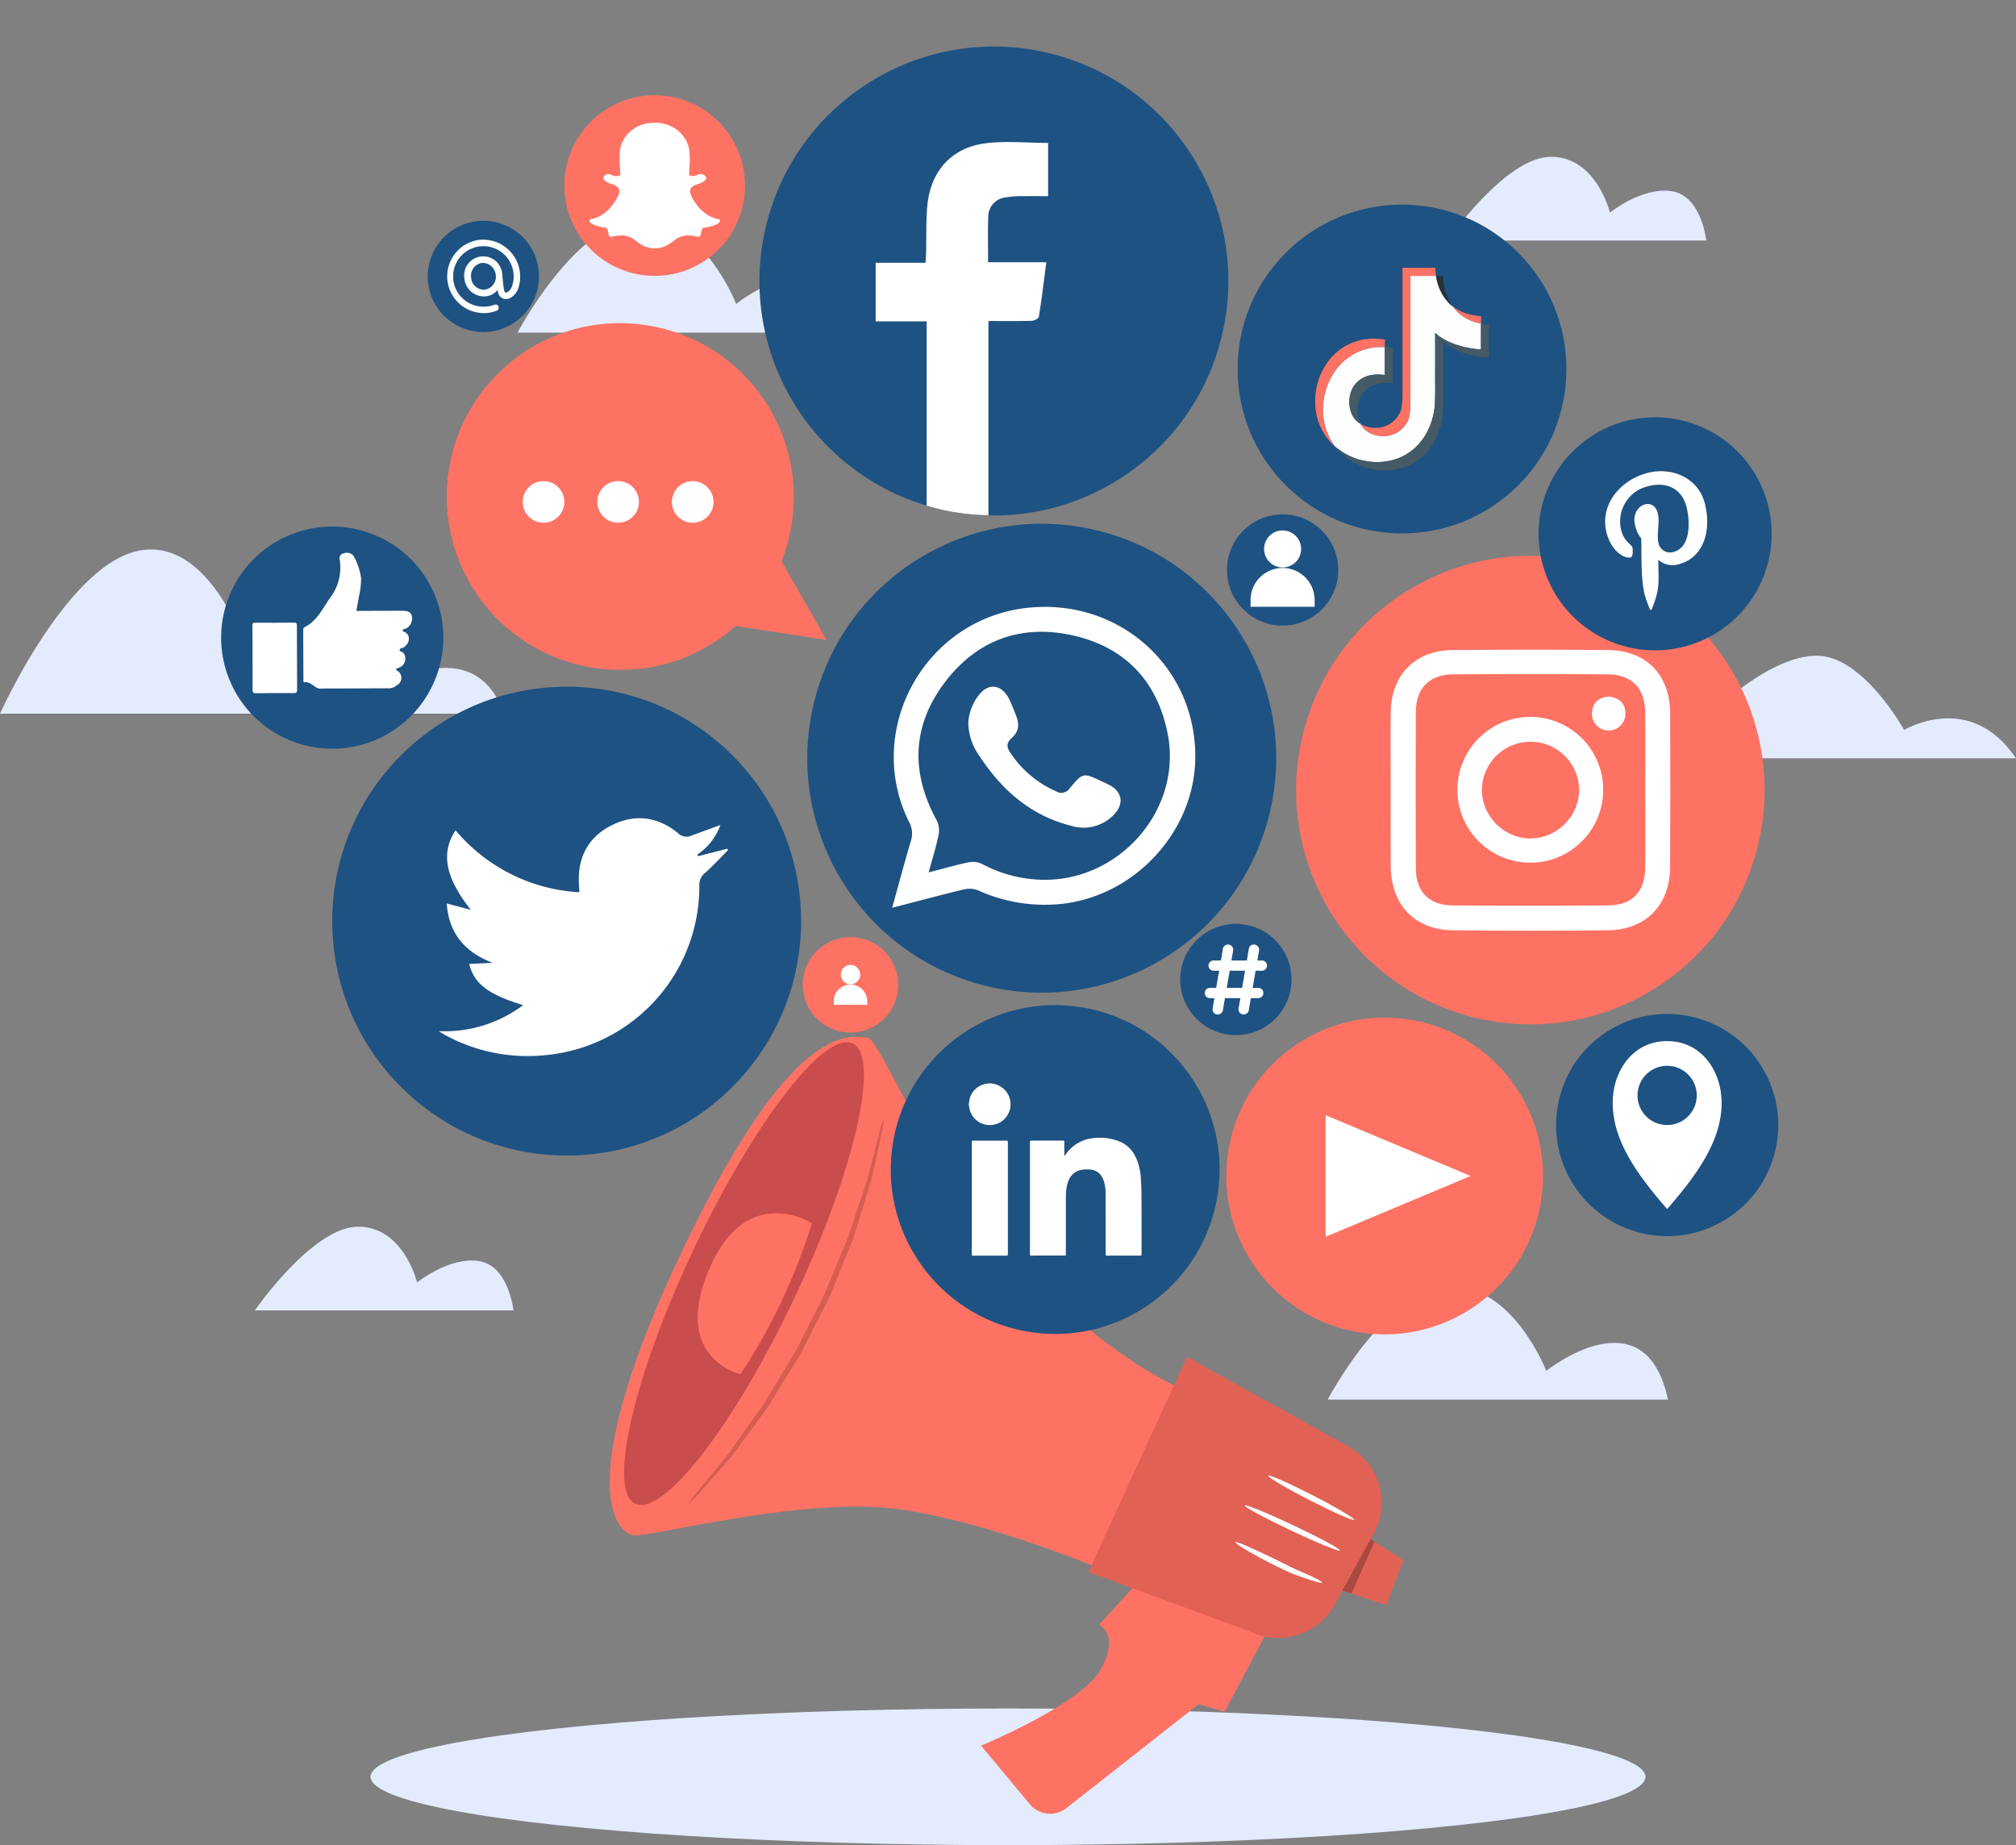 <svg xmlns="http://www.w3.org/2000/svg" width="599" height="548.249" viewBox="0 0 599 548.249">
  <rect x="0" y="0" width="599" height="548.249" fill="#808080" stroke="none"/>
  <g id="Digital_Marketing_Strategy_Image" data-name="Digital Marketing &amp; Strategy Image" transform="translate(-45.754 -63.074)">
    <g id="Group_1795" data-name="Group 1795" transform="translate(45.754 109.666)">
      <path id="Path_4167" data-name="Path 4167" d="M506.543,187.854H342.109s16.3-44.532,41.4-44.532,32.951,30.738,32.951,30.738,16.929-16.693,30.835-16.693,26,22.069,26,22.069S492.94,167.561,506.543,187.854Z" transform="translate(92.457 -9.129)" fill="#e4ebfd"/>
      <path id="Path_4168" data-name="Path 4168" d="M415.919,76.685H339.081s17.171-24.877,30.7-24.877,17.526,16.585,17.526,16.585,9.546-7.74,18.391-6.358S415.919,76.685,415.919,76.685Z" transform="translate(91.045 -51.808)" fill="#e4ebfd"/>
      <path id="Path_4169" data-name="Path 4169" d="M174.226,293.473H97.388s17.171-24.878,30.7-24.878,17.519,16.577,17.519,16.577,9.548-7.739,18.393-6.357S174.226,293.473,174.226,293.473Z" transform="translate(-21.674 49.295)" fill="#e4ebfd"/>
      <path id="Path_4170" data-name="Path 4170" d="M195.434,180.159H45.754s20.5-45.761,42.425-48.622,32.414,34,32.414,34,14.143-13.029,25.266-13.029,19.7,17.156,19.7,17.156S187.807,157.914,195.434,180.159Z" transform="translate(-45.754 -14.699)" fill="#e4ebfd"/>
      <path id="Path_4171" data-name="Path 4171" d="M251.734,98.144H150.623s17.368-33.155,36.211-33.637S215.574,89.6,215.574,89.6,244.89,66.076,251.734,98.144Z" transform="translate(3.154 -45.889)" fill="#e4ebfd"/>
      <path id="Path_4172" data-name="Path 4172" d="M415.887,314.34H314.775s17.369-33.155,36.211-33.639,28.741,25.093,28.741,25.093S409.042,282.272,415.887,314.34Z" transform="translate(79.709 54.937)" fill="#e4ebfd"/>
    </g>
    <g id="Group_1796" data-name="Group 1796" transform="translate(155.859 570.719)">
      <ellipse id="Ellipse_250" data-name="Ellipse 250" cx="189.395" cy="20.302" rx="189.395" ry="20.302" fill="#e4ebfd"/>
    </g>
    <g id="Group_1811" data-name="Group 1811" transform="translate(225.287 369.98)">
      <g id="Group_1810" data-name="Group 1810" transform="translate(0 0)">
        <g id="Group_1809" data-name="Group 1809" transform="translate(3.906 0) rotate(0.974)">
          <g id="Group_1797" data-name="Group 1797" transform="translate(111.644 157.527)">
            <path id="Path_4173" data-name="Path 4173" d="M87.577,10.878,72.153,41.1,64.44,38.961,25.669,70.5a7.854,7.854,0,0,1-10.908-.969L0,52.376S29.767,39.554,35.269,28.94s-.856-13.021-.856-13.021L48.421,0Z" transform="translate(0 0)" fill="#fe7264"/>
          </g>
          <path id="Path_4174" data-name="Path 4174" d="M179.213,106.658s-22.582-4.994-54.355-35.549S78.154-.021,74.268.177,53.4-7.51,21.1,62.749,1.521,149.325,7.947,149.193,58.016,136.9,85.274,140s62.3,17.3,62.3,17.3Z" transform="translate(0 0)" fill="#fe7264"/>
          <g id="Group_1798" data-name="Group 1798" transform="translate(142.719 93.417)">
            <path id="Path_4175" data-name="Path 4175" d="M84.461,51.537l-7.7,14.646-3.452,6.561A19.114,19.114,0,0,1,48.39,81.209L0,64.346,28.185,0,76.537,25.769a19.117,19.117,0,0,1,7.924,25.768Z" fill="#e8505b"/>
          </g>
          <g id="Group_1799" data-name="Group 1799" transform="translate(142.719 93.417)">
            <path id="Path_4176" data-name="Path 4176" d="M84.461,51.537l-7.7,14.646-3.452,6.561A19.114,19.114,0,0,1,48.39,81.209L0,64.346,28.185,0,76.537,25.769a19.117,19.117,0,0,1,7.924,25.768Z" fill="#e16255"/>
          </g>
          <g id="Group_1800" data-name="Group 1800" transform="translate(4.226 1.61)">
            <path id="Path_4177" data-name="Path 4177" d="M19.477,62.418C2.288,100.478-4.865,134.393,3.493,138.172S32.57,114.156,49.76,76.1,74.1,4.121,65.744.344,36.667,24.357,19.477,62.418Z" transform="translate(0 0)" fill="#e8505b"/>
          </g>
          <g id="Group_1801" data-name="Group 1801" transform="translate(4.226 1.61)" opacity="0.5">
            <path id="Path_4178" data-name="Path 4178" d="M19.477,62.418C2.288,100.478-4.865,134.393,3.493,138.172S32.57,114.156,49.76,76.1,74.1,4.121,65.744.344,36.667,24.357,19.477,62.418Z" transform="translate(0 0)" fill="#a9493f"/>
          </g>
          <g id="Group_1802" data-name="Group 1802" transform="translate(218.215 146.563)">
            <path id="Path_4179" data-name="Path 4179" d="M13.118,19.554,0,15.435,8.118,0l9.838,6.116Z" transform="translate(0 0)" fill="#e16255"/>
          </g>
          <g id="Group_1803" data-name="Group 1803" transform="translate(218.215 146.563)" opacity="0.6">
            <path id="Path_4180" data-name="Path 4180" d="M8.118,0,0,15.435l2.7.848L9.294.739Z" transform="translate(0 0)" fill="#843932"/>
          </g>
          <g id="Group_1804" data-name="Group 1804" transform="translate(188.741 137.175)">
            <path id="Path_4181" data-name="Path 4181" d="M28.556,12.948c-.194.424-6.745-2.12-14.621-5.684S-.188.468,0,.046,6.741,2.168,14.625,5.731,28.747,12.525,28.556,12.948Z" transform="translate(0 0)" fill="#fff"/>
          </g>
          <g id="Group_1805" data-name="Group 1805" transform="translate(195.611 128.221)">
            <path id="Path_4182" data-name="Path 4182" d="M25.726,12.709c-.207.418-6.131-2.079-13.233-5.572S-.2.465.006.046,6.132,2.127,13.237,5.618,25.925,12.292,25.726,12.709Z" transform="translate(0 0)" fill="#fff"/>
          </g>
          <g id="Group_1806" data-name="Group 1806" transform="translate(186.177 148.147)">
            <path id="Path_4183" data-name="Path 4183" d="M26.031,11.617c-.069.224-1.628-.136-4.113-.9-1.242-.384-2.713-.87-4.342-1.433-1.613-.587-3.3-1.436-5.1-2.249C5.3,3.7-.176.433,0,.052.216-.4,6.074,2.2,13.183,5.5c1.783.808,3.439,1.7,5,2.346s2.969,1.224,4.143,1.744C24.67,10.632,26.1,11.394,26.031,11.617Z" transform="translate(0 0)" fill="#fff"/>
          </g>
          <g id="Group_1807" data-name="Group 1807" transform="translate(25.292 52.775)">
            <path id="Path_4184" data-name="Path 4184" d="M33.457,2.788S13.831-9.383,3.095,17.134s9.911,30.874,9.911,30.874A176.657,176.657,0,0,0,33.457,2.788Z" transform="translate(0 0)" fill="#fe7264"/>
          </g>
          <g id="Group_1808" data-name="Group 1808" transform="translate(23.388 23.963)" opacity="0.5">
            <path id="Path_4185" data-name="Path 4185" d="M56.234,0a29.554,29.554,0,0,1-.768,5.065c-.62,3.241-1.5,7.943-2.757,13.718-.83,2.845-1.736,5.949-2.71,9.279l-1.525,5.167-.8,2.7c-.293.906-.676,1.795-1.016,2.71L42.224,50.078q-.579,1.488-1.173,3c-.381,1.013-.922,1.966-1.38,2.964l-2.917,6.012-2.933,6.012c-.5.978-.918,1.991-1.477,2.92L30.709,73.76,24.455,84.318c-.51.834-.971,1.683-1.5,2.474s-1.094,1.547-1.631,2.305L18.2,93.5l-5.626,7.873c-3.752,4.546-6.9,8.134-9.062,10.624A29.81,29.81,0,0,1,0,115.732a29.914,29.914,0,0,1,3-4.157l8.652-10.961,5.415-7.936L20.1,88.27l1.585-2.3c.516-.79.966-1.642,1.466-2.477l6.128-10.539,1.613-2.761c.553-.922.962-1.93,1.458-2.9l2.9-5.974,2.9-5.968c.458-.988,1-1.936,1.38-2.933L40.7,49.439c1.557-3.927,3.062-7.716,4.494-11.328.349-.906.733-1.783,1.043-2.679l.83-2.673q.821-2.639,1.6-5.112c1.038-3.291,2-6.36,2.893-9.171L54.82,4.933A30.3,30.3,0,0,1,56.234,0Z" transform="translate(0 0)" fill="#a9493f"/>
          </g>
        </g>
      </g>
    </g>
    <g id="Group_1814" data-name="Group 1814" transform="translate(101.45 63.074)">
      <circle id="Ellipse_251" data-name="Ellipse 251" cx="33.008" cy="33.008" r="33.008" transform="matrix(0.853, -0.522, 0.522, 0.853, 394.273, 323.358)" fill="#1e5282"/>
      <path id="Path_4186" data-name="Path 4186" d="M404.761,247.015c-.8-8.03-6.333-16.023-16.061-16.023s-15.25,7.993-16.048,16.023c-1.23,12.4,7.132,23.625,16.048,33.873C397.629,270.64,405.992,259.412,404.761,247.015ZM388.7,255.932a8.8,8.8,0,1,1,8.8-8.8,8.8,8.8,0,0,1-8.8,8.8Z" transform="translate(50.949 78.35)" fill="#fff"/>
      <circle id="Ellipse_252" data-name="Ellipse 252" cx="69.654" cy="69.654" r="69.654" transform="translate(156.074 135.686) rotate(-76.992)" fill="#1e5282"/>
      <path id="Path_4187" data-name="Path 4187" d="M256.639,70.811c-.158,4.431-.053,8.916-.053,13.716h17.3c-.733,5.7-1.371,10.974-2.216,16.2-.053.526-1.371,1.16-2.11,1.213-4.167.106-8.335.053-12.872.053v57.715a68.125,68.125,0,0,1-18.359-2.849V102.1H223.187V84.686h14.829c.053-1.32.158-2.374.158-3.373.106-4.59-.053-9.179.37-13.716.949-9.971,7.069-16.988,16.934-18.359,6.121-.845,12.5-.158,18.94-.158V64.9c-2.268,0-4.59-.053-6.858,0a29.085,29.085,0,0,0-6.066.422A5.7,5.7,0,0,0,256.639,70.811Z" transform="translate(-18.7 -6.611)" fill="#fff"/>
      <circle id="Ellipse_253" data-name="Ellipse 253" cx="69.654" cy="69.654" r="69.654" transform="translate(14.175 273.692) rotate(-45)" fill="#1e5282"/>
      <path id="Path_4188" data-name="Path 4188" d="M134.643,249.1a38.878,38.878,0,0,0,25.094-7.735c-10.38-3.153-14.517-6.322-16.029-12.224l6.964-.343c-8.193-3.145-13.007-8.652-13.637-17.639l7.166,1.9c-7.517-9.457-9.037-16.79-4.546-23.636a51.77,51.77,0,0,0,36.806,18.41c-.067-1.173-.133-2.053-.167-2.933-.293-7.751,2.955-13.611,9.861-17.026s13.584-2.493,19.558,2.361a3.594,3.594,0,0,0,3.947.809c2.795-1.05,5.606-2.062,8.688-3.191a17.846,17.846,0,0,1-6.833,8.763c.066.169.132.336.2.5l8.606-2.208.345.342c-2.224,2.239-4.355,4.582-6.707,6.675a4.59,4.59,0,0,0-1.871,3.837,50.364,50.364,0,0,1-45.839,50.481,51.125,51.125,0,0,1-29.889-6.1C135.775,249.813,135.215,249.444,134.643,249.1Z" transform="translate(-59.995 57.285)" fill="#fff"/>
      <circle id="Ellipse_254" data-name="Ellipse 254" cx="48.851" cy="48.851" r="48.851" transform="translate(203.277 389.9) rotate(-82.859)" fill="#1e5282"/>
      <path id="Path_4189" data-name="Path 4189" d="M248.583,239.551a1.043,1.043,0,0,0,.2.062,6.18,6.18,0,0,1,3.531,10.847,5.921,5.921,0,0,1-2.911,1.384,6.172,6.172,0,0,1-7.031-4.3,5.549,5.549,0,0,1-.224-1.286c0-.085.013-.185-.1-.223V245.5c.109-.041.092-.138.1-.224.018-.176.026-.353.054-.529a6.063,6.063,0,0,1,5.637-5.14.978.978,0,0,0,.207-.06Z" transform="translate(-9.903 82.342)" fill="#fff"/>
      <path id="Path_4190" data-name="Path 4190" d="M264.762,255.949c.051-.069.107-.135.155-.207a12.083,12.083,0,0,1,1.8-2.109,11.157,11.157,0,0,1,4.974-2.669,15.17,15.17,0,0,1,2.767-.375,15.778,15.778,0,0,1,7.131,1.32,9.1,9.1,0,0,1,3.928,3.744,14.017,14.017,0,0,1,1.3,3.293,17.717,17.717,0,0,1,.479,2.39c.053.4.076.811.1,1.216.047.754.084,1.507.126,2.26v.067c.019.717.048,1.434.054,2.153q.023,3.61.034,7.22.009,5.453,0,10.91c0,.4-.018.422-.428.424h-4.622c-1.437,0-2.874,0-4.31.007-.229,0-.459.019-.688.029h-.111c-.51-.026-.516-.147-.516-.525v-9.045q0-4.487-.012-8.976a11.537,11.537,0,0,0-.44-3.355,6.6,6.6,0,0,0-.821-1.814,4.226,4.226,0,0,0-2.708-1.79,5.482,5.482,0,0,0-1.276-.135c-.458.01-.919,0-1.373.051a5.074,5.074,0,0,0-4.329,3.129,9.519,9.519,0,0,0-.685,2.541,20.014,20.014,0,0,0-.173,2.811v16.819c-.015.17-.088.235-.257.246h-5.536q-1.656,0-3.311.007c-.326,0-.651.019-.975.029a1.025,1.025,0,0,1-.133,0c-.431-.044-.466-.155-.462-.474V251.765c.01-.24.1-.327.342-.342h9.553c.235.015.324.092.327.33,0,.414-.018.829-.018,1.242,0,.607.007,1.214.012,1.821,0,.293,0,.578.009.867a2.086,2.086,0,0,0,.009.235Z" transform="translate(-4.122 87.481)" fill="#fff"/>
      <path id="Path_4191" data-name="Path 4191" d="M242.674,268.226v-16.57a2.111,2.111,0,0,1,.013-.293.2.2,0,0,1,.207-.189c.082,0,.163-.007.245-.007h9.776c.372,0,.468.1.469.479v33.083a2.163,2.163,0,0,1-.025.352.261.261,0,0,1-.252.24c-.251.013-.5.021-.751.025-.1,0-.192-.018-.293-.018h-8.154c-.214,0-.428.019-.642.029a.812.812,0,0,1-.133,0c-.359-.041-.468-.081-.468-.488V268.226Z" transform="translate(-9.616 87.759)" fill="#fff"/>
      <circle id="Ellipse_255" data-name="Ellipse 255" cx="69.589" cy="69.589" r="69.589" transform="translate(315.445 286.734) rotate(-76.881)" fill="#fe7264"/>
      <path id="Path_4192" data-name="Path 4192" d="M410.578,170.5c-.048-11.291-7.1-18.6-18.3-18.7q-23.233-.233-46.484,0c-10.955.117-18.055,7.371-18.223,18.308-.106,7.732-.019,15.47-.019,23.2,0,7.565-.048,15.14.01,22.705.1,11.546,7.138,18.928,18.569,19.044q22.99.249,45.984,0c11.207-.125,18.385-7.5,18.444-18.655Q410.7,193.457,410.578,170.5Zm-7.41,46.031c-.078,7.14-3.924,11.093-11.073,11.144q-22.985.147-45.974,0c-7.178-.038-11.062-3.983-11.1-11.092q-.1-23.189,0-46.38c.029-7.081,3.99-11.144,11.062-11.2q22.985-.158,45.974,0c7.09.048,11.033,4.1,11.111,11.159.086,7.731.019,15.46.019,23.189s.067,15.448-.019,23.177Z" transform="translate(29.958 41.363)" fill="#fff"/>
      <path id="Path_4193" data-name="Path 4193" d="M362.841,165.3a21.66,21.66,0,1,0,15.373,6.5A21.691,21.691,0,0,0,362.841,165.3Zm-.273,36.133a14.648,14.648,0,0,1-14.224-14.28,14.458,14.458,0,1,1,28.916-.009,14.656,14.656,0,0,1-14.7,14.285Z" transform="translate(36.252 47.713)" fill="#fff"/>
      <path id="Path_4194" data-name="Path 4194" d="M378.24,166.706a4.967,4.967,0,1,1-9.891-.918c.224-3.034,2.2-4.439,5.23-4.612C376.66,161.7,378.482,163.453,378.24,166.706Z" transform="translate(48.989 45.79)" fill="#fff"/>
      <circle id="Ellipse_256" data-name="Ellipse 256" cx="47.054" cy="47.054" r="47.054" transform="translate(298.999 384.222) rotate(-76.529)" fill="#fe7264"/>
      <path id="Path_4195" data-name="Path 4195" d="M314.354,282.136V246l43.082,18.066Z" transform="translate(23.817 85.352)" fill="#fff"/>
      <circle id="Ellipse_257" data-name="Ellipse 257" cx="48.851" cy="48.851" r="48.851" transform="translate(291.791 109.651) rotate(-45)" fill="#1e5282"/>
      <path id="Path_4196" data-name="Path 4196" d="M351.534,83.618a12.059,12.059,0,0,0,.846,1.342.815.815,0,0,1,.075.062,12.244,12.244,0,0,1-.921-1.4Zm.937,1.425h0l.509.362C352.813,85.292,352.647,85.163,352.471,85.043Zm8.283,8.882v-3.84a12.607,12.607,0,0,1-1.507-.348,13.457,13.457,0,0,1-2.477-.975,12.287,12.287,0,0,1-2.2-1.443,11.15,11.15,0,0,1-1.026-.938l-.147-.157-.126-.138a8.392,8.392,0,0,1-.8-1.035,1.2,1.2,0,0,1-.361-.243,12.652,12.652,0,0,1-1.532-1.551,13.518,13.518,0,0,1-1.792-2.814,15.787,15.787,0,0,1-1.116-3.147c-.094-.394-.177-.793-.261-1.191v-.161h-7.446c-.173,0-.205.05-.205.211v38.438a16.494,16.494,0,0,1-.123,1.76,14.076,14.076,0,0,1-.4,2.2,4.059,4.059,0,0,1-.447.909,8.294,8.294,0,0,1-1.588,1.99,7.4,7.4,0,0,1-1.507,1.088,8,8,0,0,1-2.389.865c-.293.056-.6.094-.9.125a8.742,8.742,0,0,1-3.94-.6,7.4,7.4,0,0,1-1.939-1.138,5.978,5.978,0,0,1-1.569-1.906,13.447,13.447,0,0,1-.644-1.7,7.824,7.824,0,0,0,.607,1.613.092.092,0,0,1,.009.066v.022a3.913,3.913,0,0,1-.617-.421l-.038-.029a6.005,6.005,0,0,1-.669-.6,6.321,6.321,0,0,1-1.37-2.216,9.751,9.751,0,0,1-.414-1.466,8.441,8.441,0,0,1-.147-1.186c-.012-.241-.034-.48-.026-.719a9.481,9.481,0,0,1,.392-2.512A7.783,7.783,0,0,1,323.2,108.4a7.235,7.235,0,0,1,2.123-1.928,8.334,8.334,0,0,1,2.459-.977,11.144,11.144,0,0,1,1.145-.182,11.712,11.712,0,0,1,1.8-.056,7.252,7.252,0,0,1,1.257.123c.17.038.2.009.2-.176V97.079c-.622,0-1.243-.029-1.862,0a18.1,18.1,0,0,0-2.154.245,17.731,17.731,0,0,0-2.371.587,15.178,15.178,0,0,0-1.628.641,16.152,16.152,0,0,0-2.355,1.32,17.974,17.974,0,0,0-1.543,1.182,16.621,16.621,0,0,0-1.408,1.356,17.009,17.009,0,0,0-1.553,1.937,19.284,19.284,0,0,0-1.493,2.556,20.3,20.3,0,0,0-.848,2.038,20.753,20.753,0,0,0-.806,2.99c-.094.479-.147.966-.213,1.452a19.906,19.906,0,0,0-.125,2.865c.012.554.065,1.109.125,1.661a17.97,17.97,0,0,0,1.4,5.231,17.519,17.519,0,0,0,1.506,2.735,7.093,7.093,0,0,1,.4.635,17.911,17.911,0,0,0,1.192,1.368c-.318-.343-.619-.705-.915-1.069a.059.059,0,0,1,0-.081,1.144,1.144,0,0,1,.135.084c.123.088.23.2.346.293l.035.028a18.518,18.518,0,0,0,1.569,1.126,18.793,18.793,0,0,0,2.15,1.185,21.243,21.243,0,0,0,2.878,1.109,15.356,15.356,0,0,0,1.507.315c.44.089.9.147,1.349.22.207.035.418.053.628.07a18.552,18.552,0,0,0,2.038.1c.586-.021,1.173-.054,1.751-.123a20.153,20.153,0,0,0,2.031-.339,15.791,15.791,0,0,0,2.944-.965,16.052,16.052,0,0,0,3.12-1.833,16.746,16.746,0,0,0,2.155-1.969,15.59,15.59,0,0,0,1.389-1.742,18.6,18.6,0,0,0,1.554-2.678,20.236,20.236,0,0,0,1.208-3.251c.174-.617.312-1.242.44-1.873.089-.459.147-.922.221-1.383.04-.255.054-.516.069-.776.211-3.534.07-7.072.1-10.608s0-7.086,0-10.628v-.2c.147.117.255.213.368.309a14.405,14.405,0,0,0,1.817,1.3,18.155,18.155,0,0,0,1.768.952,22.723,22.723,0,0,0,3.246,1.222c.8.238,1.613.44,2.441.6q.937.186,1.886.318c.386.051.774.087,1.163.113.258.016.513.007.768.028.136.01.157-.043.157-.164-.018-1.214-.016-2.428-.016-3.642ZM317.35,126.6l-.025-.012.01-.01.026.013Zm.129.114a.179.179,0,0,1-.028-.018c.009,0,.016-.018.023-.018a.028.028,0,0,1,.025.012c.009.015.009.035-.016.023Zm.963,1.163.084.088c-.025-.023-.045-.059-.079-.088ZM342.779,75.94h0Zm4.629,0v0Z" transform="translate(23.57 6.039)" fill="#fefefe"/>
      <path id="Path_4197" data-name="Path 4197" d="M362,95.559c0,.147-.029.185-.177.18-.554-.016-1.1-.072-1.653-.129-.44-.045-.88-.107-1.312-.176-.5-.079-.988-.186-1.48-.293a24.984,24.984,0,0,1-2.835-.789,23.29,23.29,0,0,1-2.2-.88,17.575,17.575,0,0,1-2.568-1.455,12.85,12.85,0,0,1-1.339-1.041c-.044.013-.023.054-.023.081.023,1.487-.038,2.972-.035,4.459q.012,7.811,0,15.623a12.535,12.535,0,0,1-.12,1.6c-.047.352-.079.705-.135,1.057-.081.509-.18,1.012-.293,1.513a20.1,20.1,0,0,1-.567,2.053,20.744,20.744,0,0,1-.966,2.371,19.009,19.009,0,0,1-1.576,2.679c-.277.4-.586.774-.893,1.147q-.415.5-.87.949a15.2,15.2,0,0,1-1.345,1.205c-.431.339-.871.663-1.332.959a15.462,15.462,0,0,1-2.458,1.282,16.247,16.247,0,0,1-2.324.761c-.478.117-.962.208-1.449.293s-.981.125-1.466.194c-.136.021-.279-.038-.411.034h-1.944c-.032-.06-.088-.029-.132-.031a15.765,15.765,0,0,1-1.6-.161c-.419-.059-.837-.138-1.255-.2a12.967,12.967,0,0,1-2.714-.743c-.525-.2-1.038-.421-1.548-.654a18.629,18.629,0,0,1-2.515-1.412c-.471-.311-.919-.653-1.358-1.009a17.382,17.382,0,0,1-1.613-1.494l-.017-.019-.037-.04-.084-.088a17.917,17.917,0,0,1-1.192-1.368,2.949,2.949,0,0,1,.409.3c.132.109.26.22.346.293l.035.028a18.516,18.516,0,0,0,1.569,1.126,18.8,18.8,0,0,0,2.15,1.185,21.239,21.239,0,0,0,2.878,1.109,15.364,15.364,0,0,0,1.507.315c.44.089.9.147,1.349.22.207.035.418.053.628.07a18.535,18.535,0,0,0,2.038.1c.586-.021,1.173-.054,1.751-.123a20.149,20.149,0,0,0,2.031-.339,15.794,15.794,0,0,0,2.944-.965,16.054,16.054,0,0,0,3.12-1.833,16.752,16.752,0,0,0,2.156-1.969,15.608,15.608,0,0,0,1.389-1.742,18.612,18.612,0,0,0,1.554-2.678,20.237,20.237,0,0,0,1.208-3.251c.174-.617.312-1.242.44-1.873.089-.459.147-.922.221-1.383.04-.255.054-.516.069-.776.211-3.534.07-7.072.1-10.608s0-7.085,0-10.628v-.208c.147.117.255.213.368.309a14.414,14.414,0,0,0,1.817,1.3,18.174,18.174,0,0,0,1.768.952,22.728,22.728,0,0,0,3.247,1.222c.8.238,1.613.44,2.442.6q.937.186,1.886.318c.386.051.774.087,1.163.113.258.016.513.007.768.028.136.01.157-.043.157-.164V85.586h.028a4.4,4.4,0,0,0,.688.129c.356.053.716.094,1.075.131.147.016.3,0,.455.031.081.016.1.04.1.111a.5.5,0,0,0,0,.066Q362,90.8,362,95.559Z" transform="translate(24.665 10.537)" fill="#455a64"/>
      <path id="Path_4198" data-name="Path 4198" d="M332.948,91.132l-.032.009c-.622,0-1.243-.029-1.862,0a18.1,18.1,0,0,0-2.154.245,17.73,17.73,0,0,0-2.371.587,15.18,15.18,0,0,0-1.628.641,16.154,16.154,0,0,0-2.355,1.32A17.979,17.979,0,0,0,321,95.114a16.627,16.627,0,0,0-1.408,1.356,17,17,0,0,0-1.553,1.937,19.28,19.28,0,0,0-1.493,2.556A20.307,20.307,0,0,0,315.7,103a20.738,20.738,0,0,0-.807,2.99c-.094.48-.147.966-.213,1.452a19.919,19.919,0,0,0-.125,2.865c.012.554.065,1.109.125,1.661a17.971,17.971,0,0,0,1.4,5.231,17.531,17.531,0,0,0,1.506,2.735,7.1,7.1,0,0,1,.4.635c-.132-.113-.27-.219-.393-.34a18.184,18.184,0,0,1-1.774-1.994,17.371,17.371,0,0,1-3.335-7.8c-.079-.477-.135-.958-.182-1.44a2.027,2.027,0,0,0-.057-.587v-2.307c.041-.025.032-.066.032-.1a12.446,12.446,0,0,1,.128-1.365,18.342,18.342,0,0,1,.54-2.716,19.647,19.647,0,0,1,2.786-5.993c.348-.5.721-.969,1.11-1.434a16.69,16.69,0,0,1,1.414-1.466,16.315,16.315,0,0,1,6.081-3.55,15.374,15.374,0,0,1,2.493-.587c.463-.066.927-.12,1.393-.166a17.166,17.166,0,0,1,2.23-.053,13.817,13.817,0,0,1,1.76.155c.194.031.389.051.587.067.119.009.155.06.155.177C332.945,89.758,332.948,90.444,332.948,91.132Z" transform="translate(22.835 11.971)" fill="#fe7264"/>
      <path id="Path_4199" data-name="Path 4199" d="M343.869,76.709h-7.446c-.173,0-.205.05-.205.211v38.438a16.486,16.486,0,0,1-.123,1.76,14.076,14.076,0,0,1-.4,2.2,4.061,4.061,0,0,1-.447.909,8.3,8.3,0,0,1-1.588,1.99,7.4,7.4,0,0,1-1.507,1.088,8.006,8.006,0,0,1-2.389.865c-.293.056-.6.094-.9.125a8.743,8.743,0,0,1-3.94-.6,7.4,7.4,0,0,1-1.939-1.138,5.978,5.978,0,0,1-1.569-1.906c.147.079.26.133.368.2a8.309,8.309,0,0,0,2.163.815,8.522,8.522,0,0,0,2.541.183,7.918,7.918,0,0,0,3.139-.88,7.815,7.815,0,0,0,1.488-1,8.733,8.733,0,0,0,1.723-2.027,5.181,5.181,0,0,0,.758-2.016c.073-.5.147-1,.216-1.5a7,7,0,0,0,.067-.912c0-.521.041-1.04.04-1.56V74.408c0-.084.023-.125.111-.116a1.018,1.018,0,0,0,.116,0h9.278c.243,0,.254,0,.251.248a11.026,11.026,0,0,0,.194,2,1.209,1.209,0,0,1,0,.17Z" transform="translate(27.109 5.27)" fill="#fe7264"/>
      <path id="Path_4200" data-name="Path 4200" d="M332.068,92.592v8.394c0,.214,0,.2-.208.164s-.44-.059-.658-.078c-.32-.028-.642-.028-.965-.038a10.4,10.4,0,0,0-2.521.229,8.227,8.227,0,0,0-2.248.823,7.8,7.8,0,0,0-1.342.94,7.315,7.315,0,0,0-1.645,2.084,8,8,0,0,0-.793,2.222c-.065.317-.1.636-.138.958a9.577,9.577,0,0,0-.023,1.246,7.492,7.492,0,0,0,.205,1.55c.028.126.059.251.092.371a13.439,13.439,0,0,0,.644,1.7l-.028-.013a4.365,4.365,0,0,1-.661-.428,6.005,6.005,0,0,1-.669-.6,6.322,6.322,0,0,1-1.37-2.216,9.745,9.745,0,0,1-.414-1.466,8.451,8.451,0,0,1-.147-1.186c-.012-.24-.034-.48-.026-.719a9.483,9.483,0,0,1,.392-2.512,7.786,7.786,0,0,1,1.173-2.346,7.234,7.234,0,0,1,2.123-1.928,8.334,8.334,0,0,1,2.459-.977,11.15,11.15,0,0,1,1.145-.182,11.711,11.711,0,0,1,1.8-.056,7.254,7.254,0,0,1,1.257.123c.17.038.2.009.2-.176V90.35l.032-.009a.586.586,0,0,0,.238.04,12.9,12.9,0,0,1,1.678.157,1.19,1.19,0,0,0,.305.037c.111-.012.122.041.122.132C332.066,91.34,332.068,91.966,332.068,92.592Z" transform="translate(26.055 12.755)" fill="#455a64"/>
      <path id="Path_4201" data-name="Path 4201" d="M341.791,85.047h0a1.2,1.2,0,0,1-.361-.243,12.66,12.66,0,0,1-1.532-1.551,13.523,13.523,0,0,1-1.792-2.814,15.785,15.785,0,0,1-1.116-3.147c-.094-.394-.177-.793-.261-1.191v-.034h0a1.013,1.013,0,0,1,0-.12h1.99c.1,0,.119.029.117.12a11.8,11.8,0,0,0,.136,1.733,17.751,17.751,0,0,0,.6,2.771,16.507,16.507,0,0,0,.9,2.326c.122.26.248.5.371.723h0a12.251,12.251,0,0,0,.921,1.4h0l.013.021h0Z" transform="translate(34.252 6.042)" fill="#263238"/>
      <path id="Path_4202" data-name="Path 4202" d="M348.5,85.128v2.053h-.028a12.611,12.611,0,0,1-1.507-.348,13.458,13.458,0,0,1-2.477-.975,12.289,12.289,0,0,1-2.2-1.443,11.164,11.164,0,0,1-1.027-.938l-.147-.157a8.877,8.877,0,0,1-.928-1.173h0c.17.12.342.249.513.371l.078.054a12.071,12.071,0,0,0,1.934,1.094,13.032,13.032,0,0,0,1.352.537,15.657,15.657,0,0,0,2.565.613c.587.087,1.173.164,1.767.192C348.476,85.011,348.5,85.047,348.5,85.128Z" transform="translate(35.863 8.933)" fill="#fe7264"/>
      <g id="Group_1812" data-name="Group 1812" transform="translate(387.105 109.649)">
        <path id="Path_4203" data-name="Path 4203" d="M34.625,0A34.625,34.625,0,1,1,0,34.625,34.625,34.625,0,0,1,34.625,0Z" transform="translate(0 48.968) rotate(-45)" fill="#1e5282"/>
        <path id="Path_4204" data-name="Path 4204" d="M16.177,0C8.042,0,0,5.424,0,14.2c0,5.582,3.141,8.754,5.043,8.754.785,0,1.238-2.189,1.238-2.807,0-.732-1.881-2.308-1.881-5.377a10.716,10.716,0,0,1,11.136-10.9c5.4,0,9.394,3.071,9.394,8.709,0,4.211-1.689,12.109-7.16,12.109A3.519,3.519,0,0,1,14.1,21.22c0-3,2.094-5.9,2.094-8.993,0-5.25-7.446-4.3-7.446,2.053A9.316,9.316,0,0,0,9.511,18.3c-1.094,4.71-3.33,11.731-3.33,16.582,0,1.5.214,2.974.356,4.472.27.3.135.27.547.119,4-5.477,3.859-6.547,5.673-13.709a6.431,6.431,0,0,0,5.5,2.855c8.421,0,12.2-8.212,12.2-15.607C30.451,5.138,23.647,0,16.177,0Z" transform="translate(30.917 35.104) rotate(-15.009)" fill="#fff"/>
      </g>
      <circle id="Ellipse_258" data-name="Ellipse 258" cx="69.654" cy="69.654" r="69.654" transform="translate(169.707 276.541) rotate(-76.353)" fill="#1e5282"/>
      <path id="Path_4205" data-name="Path 4205" d="M226.531,232.408c1.927-6.942,3.64-13.394,5.544-19.8a7.153,7.153,0,0,0-.534-5.719c-13.441-27.094,4.4-59.843,34.514-63.523,27.691-3.384,51.118,17.5,50.525,45.041-.485,22.569-19.641,42.029-42.3,43.044a47.9,47.9,0,0,1-22.155-4.188,7.083,7.083,0,0,0-4.252-.323C240.941,228.605,234.049,230.463,226.531,232.408ZM237.362,221.9c4.415-1.141,8.143-2.227,11.935-3.012a6.339,6.339,0,0,1,3.936.509,39.762,39.762,0,0,0,18.013,4.692c23,.4,41.532-20.962,37.15-43.369-3.03-15.494-12.555-25.661-27.934-29.181-15.78-3.615-29.2,1.466-38.749,14.505-9.332,12.744-9.578,26.478-1.958,40.374a6.892,6.892,0,0,1,.56,4.37C239.58,214.367,238.46,217.871,237.362,221.9Z" transform="translate(-17.141 37.318)" fill="#fff"/>
      <path id="Path_4206" data-name="Path 4206" d="M244.956,161.833c3.037-4.09,7.109-3.28,9.238,1.235.83,1.76,1.026,2.359,1.845,4.376,1.226,3.037.952,5.08-1.241,7.039-1.6,1.427-1.446,2.685-.339,4.329a31.333,31.333,0,0,0,13.549,11.438,2.984,2.984,0,0,0,4.106-.911c3.921-4.692,3.98-4.64,9.518-2.031.639.293,1.273.607,1.906.911,4.252,2.041,4.9,5.865,1.434,9.238a12.464,12.464,0,0,1-12.5,3.038c-11.951-3.032-20.509-10.558-27.12-20.611a17.222,17.222,0,0,1-3.4-10.108A15.02,15.02,0,0,1,244.956,161.833Z" transform="translate(-9.949 44.859)" fill="#fff"/>
      <circle id="Ellipse_259" data-name="Ellipse 259" cx="33.008" cy="33.008" r="33.008" transform="translate(0 171.338) rotate(-22.153)" fill="#1e5282"/>
      <path id="Path_4207" data-name="Path 4207" d="M110.813,171.89c-.985-.614-1.845-1.509-3.161-1.378-.5.051-.4-.367-.4-.642q-.035-7.433-.06-14.856c0-.361.021-.657.412-.856,3.776-1.919,5.4-5.678,7.71-8.892a14.81,14.81,0,0,0,2.707-11.247c-.163-1.113.355-1.613,1.359-1.846a2.483,2.483,0,0,1,2.829.88,19.922,19.922,0,0,1,2.182,6.483,23.345,23.345,0,0,1-.67,5.572c-.169,1.361-.481,2.705-.733,4.084.333.239.719.113,1.075.117q6.276-.012,12.551-.038c1.76,0,2.628.5,2.877,1.667a3.355,3.355,0,0,1-1.81,3.634c-.312.158-.88.018-.915.507s.546.447.836.647c1.518,1.034,1.243,3.178-.5,4.423-.421.293-1.239.163-1.257.782-.009.493.757.485,1.1.831a2.832,2.832,0,0,1-1.2,4.379,5.5,5.5,0,0,0-.733.293c-.208.147-.411.293,0,.587a2.464,2.464,0,0,1-.037,4.409c-.179.131-.361.262-.544.393a3.519,3.519,0,0,1-2.2.49q-9.841.053-19.682.07a2.33,2.33,0,0,1-1.741-.491Z" transform="translate(-72.796 32.198)" fill="#fff" fillRule="evenodd"/>
      <path id="Path_4208" data-name="Path 4208" d="M96.934,156.615c-.01-3.145,0-6.294-.043-9.439,0-.641.057-.955.842-.949q5.761.053,11.512-.035c.752-.009.87.249.868.918q0,9.5.067,19c0,.805-.211,1.034-1.019,1.026-3.723-.031-7.446-.026-11.166.044-.927.018-1.056-.306-1.048-1.117C96.983,162.909,96.944,159.763,96.934,156.615Z" transform="translate(-77.601 38.802)" fill="#fff" fillRule="evenodd"/>
      <circle id="Ellipse_260" data-name="Ellipse 260" cx="26.84" cy="26.84" r="26.84" transform="translate(111.984 28.299)" fill="#fe7264"/>
      <path id="Path_4209" data-name="Path 4209" d="M230.936,220.829a11.015,11.015,0,0,1,6.9,1.962,9.723,9.723,0,0,1,3.571,4.959,9.222,9.222,0,0,1,.343,2.178,28.556,28.556,0,0,1,0,3.285c-.038.907-.1,1.814-.162,2.721-.024.379,0,.431.362.583a2.271,2.271,0,0,0,1.6,0,6.209,6.209,0,0,0,.81-.319,1.845,1.845,0,0,1,2.014.424.879.879,0,0,1,0,1.25,3.826,3.826,0,0,1-1.545.952c-.457.181-.936.3-1.388.5a3.638,3.638,0,0,0-.8.45,1.719,1.719,0,0,0-.652,2.038,10.293,10.293,0,0,0,1.314,2.578,12.476,12.476,0,0,0,3.809,3.809,9.466,9.466,0,0,0,3.25,1.264.441.441,0,0,1,.36.676,1.61,1.61,0,0,1-.755.733,8.944,8.944,0,0,1-2.523.874c-.476.109-.976.2-1.469.276a.609.609,0,0,0-.531.438c-.179.514-.25,1.055-.393,1.578-.152.564-.3.662-.871.6-.693-.081-1.374-.238-2.074-.3a6.523,6.523,0,0,0-4.747,1.3,20.04,20.04,0,0,1-2.212,1.514,7.481,7.481,0,0,1-4.047.971,7.666,7.666,0,0,1-4.285-1.5c-.736-.507-1.44-1.059-2.207-1.526a5.621,5.621,0,0,0-2.45-.759,11.661,11.661,0,0,0-3.366.3h-.021c-.788.1-.881,0-1.048-.648-.117-.452-.217-.912-.321-1.367a.728.728,0,0,0-.681-.617,12.744,12.744,0,0,1-3.664-1.012,3.1,3.1,0,0,1-.6-.379,1.168,1.168,0,0,1-.433-.545.428.428,0,0,1,.35-.6,9.4,9.4,0,0,0,2.49-.826,11.479,11.479,0,0,0,3.885-3.271,14.207,14.207,0,0,0,1.869-3.114,2.891,2.891,0,0,0,.238-.833,1.786,1.786,0,0,0-.85-1.752,5.306,5.306,0,0,0-1.476-.674,6.1,6.1,0,0,1-1.771-.833,2.022,2.022,0,0,1-.374-.352.886.886,0,0,1,.147-1.338,1.588,1.588,0,0,1,1.812-.238,3.5,3.5,0,0,0,1.716.424,1.866,1.866,0,0,0,.952-.267.293.293,0,0,0,.152-.293c-.074-1.24-.15-2.483-.207-3.726a21.44,21.44,0,0,1,.057-2.793,7.681,7.681,0,0,1,.4-2.143,9.8,9.8,0,0,1,6.007-5.983A10.527,10.527,0,0,1,230.936,220.829Z" transform="translate(-92.55 -184.338)" fill="#fff"/>
      <circle id="Ellipse_261" data-name="Ellipse 261" cx="16.532" cy="16.532" r="16.532" transform="translate(308.864 152.826)" fill="#1e5282"/>
      <circle id="Ellipse_262" data-name="Ellipse 262" cx="5.505" cy="5.505" r="5.505" transform="translate(319.897 157.605)" fill="#fff"/>
      <path id="Path_4210" data-name="Path 4210" d="M318.191,144.644v2.013H299.149v-2.013a9.521,9.521,0,1,1,19.042,0Z" transform="translate(16.726 33.64)" fill="#fff"/>
      <path id="Path_4211" data-name="Path 4211" d="M136.529,142.246a51.074,51.074,0,0,0,85.356,32.313l25.557,3.751-12.787-22.1a51.091,51.091,0,1,0-98.126-13.969Z" transform="translate(-59.245 10.655)" fill="#455a64"/>
      <path id="Path_4212" data-name="Path 4212" d="M151.818,100.208a51.012,51.012,0,0,1,42.8-14.216,51.54,51.54,0,0,1,21.8,8.181,52.286,52.286,0,0,1,16,17.038,51.66,51.66,0,0,1,3.147,45.534l-.06-.88,12.712,22.142.938,1.634-1.852-.284-25.534-3.92.6-.186a51.562,51.562,0,0,1-25.274,12.479,44.913,44.913,0,0,1-7.071.733,51.25,51.25,0,0,1-33.175-10.276,57.523,57.523,0,0,1-5.392-4.565,56.9,56.9,0,0,1-4.631-5.332,51.383,51.383,0,0,1,4.986-68.086Z" transform="translate(-59.245 10.503)" fill="#fe7264"/>
      <path id="Path_4213" data-name="Path 4213" d="M151.67,123.705a6.184,6.184,0,1,0,6.183-6.182,6.184,6.184,0,0,0-6.183,6.182Z" transform="translate(-52.054 25.432)" fill="#fff"/>
      <path id="Path_4214" data-name="Path 4214" d="M166.785,123.705a6.182,6.182,0,1,0,6.182-6.182A6.182,6.182,0,0,0,166.785,123.705Z" transform="translate(-45.005 25.432)" fill="#fff"/>
      <path id="Path_4215" data-name="Path 4215" d="M181.9,123.705a6.182,6.182,0,1,0,6.183-6.182,6.182,6.182,0,0,0-6.183,6.182Z" transform="translate(-37.955 25.432)" fill="#fff"/>
      <circle id="Ellipse_263" data-name="Ellipse 263" cx="14.179" cy="14.179" r="14.179" transform="translate(182.829 278.449)" fill="#fe7264"/>
      <path id="Path_4218" data-name="Path 4218" d="M173.339,55.062a2.875,2.875,0,1,1-2.875-2.875,2.875,2.875,0,0,1,2.875,2.875Z" transform="translate(26.548 234.516)" fill="#fff"/>
      <path id="Path_4219" data-name="Path 4219" d="M174.2,66.409v1.051h-9.944V66.409a4.972,4.972,0,1,1,9.945,0Z" transform="translate(27.782 231.093)" fill="#fff"/>
      <circle id="Ellipse_264" data-name="Ellipse 264" cx="16.532" cy="16.532" r="16.532" transform="translate(291.612 303.307) rotate(-76.652)" fill="#1e5282"/>
      <path id="Path_4220" data-name="Path 4220" d="M292.736,227.347h-1.343a1.512,1.512,0,0,1-1.524-1.524,1.528,1.528,0,0,1,1.524-1.522h1.873l.88-5.091h-1.7a1.524,1.524,0,0,1,0-3.046h2.232l.578-3.481a1.494,1.494,0,0,1,1.524-1.258,1.563,1.563,0,0,1,1.522,1.787l-.521,2.952h4.59l.587-3.481a1.5,1.5,0,0,1,1.551-1.258A1.546,1.546,0,0,1,306,213.213l-.5,2.952h1.352a1.528,1.528,0,0,1,1.515,1.524,1.547,1.547,0,0,1-1.515,1.522h-1.874l-.88,5.091h1.666a1.51,1.51,0,0,1,1.522,1.522,1.528,1.528,0,0,1-1.522,1.524h-2.2l-.616,3.6a1.507,1.507,0,0,1-1.522,1.258,1.547,1.547,0,0,1-1.523-1.78l.559-3.079h-4.593l-.616,3.6a1.525,1.525,0,0,1-1.544,1.258,1.5,1.5,0,0,1-1.494-1.78Zm8.229-3.046.88-5.091h-4.569l-.88,5.091Z" transform="translate(12.398 69.224)" fill="#fff"/>
      <circle id="Ellipse_265" data-name="Ellipse 265" cx="16.532" cy="16.532" r="16.532" transform="translate(68.249 69.498) rotate(-12.299)" fill="#1e5282"/>
      <path id="Path_4221" data-name="Path 4221" d="M145.9,68.661a10.927,10.927,0,0,0,2.569,21.7,10.362,10.362,0,0,0,2.6-.65.88.88,0,0,0,.56-1.223.748.748,0,0,0-.365-.5,1,1,0,0,0-.834-.045,7.942,7.942,0,0,1-2.189.5,8.989,8.989,0,1,1,7.857-10,8.539,8.539,0,0,1-.5,4.192,2.979,2.979,0,0,1-1.415,1.631l-.217.025c-.276.034-.355-.045-.365-.053a2.472,2.472,0,0,1-.261-.573c-.257-1.06-.519-4.39-.519-4.43l-.048-.4a5.662,5.662,0,1,0-11.231,1.33,5.854,5.854,0,0,0,6.349,5.279,5.321,5.321,0,0,0,3.519-1.941l.059.5a2.842,2.842,0,0,0,.714,1.524,2.283,2.283,0,0,0,2.009.682,2.327,2.327,0,0,0,.657-.147,5.106,5.106,0,0,0,2.538-2.619c.022-.041.035-.073.04-.079l.032-.06A11,11,0,0,0,145.9,68.665Zm1.749,14.775a3.78,3.78,0,0,1-4.106-3.519,3.84,3.84,0,0,1,3.164-4.4,3.9,3.9,0,0,1,4.138,3.532,3.845,3.845,0,0,1-3.2,4.386Z" transform="translate(-59.243 2.615)" fill="#fff"/>
    </g>
  </g>
</svg>

